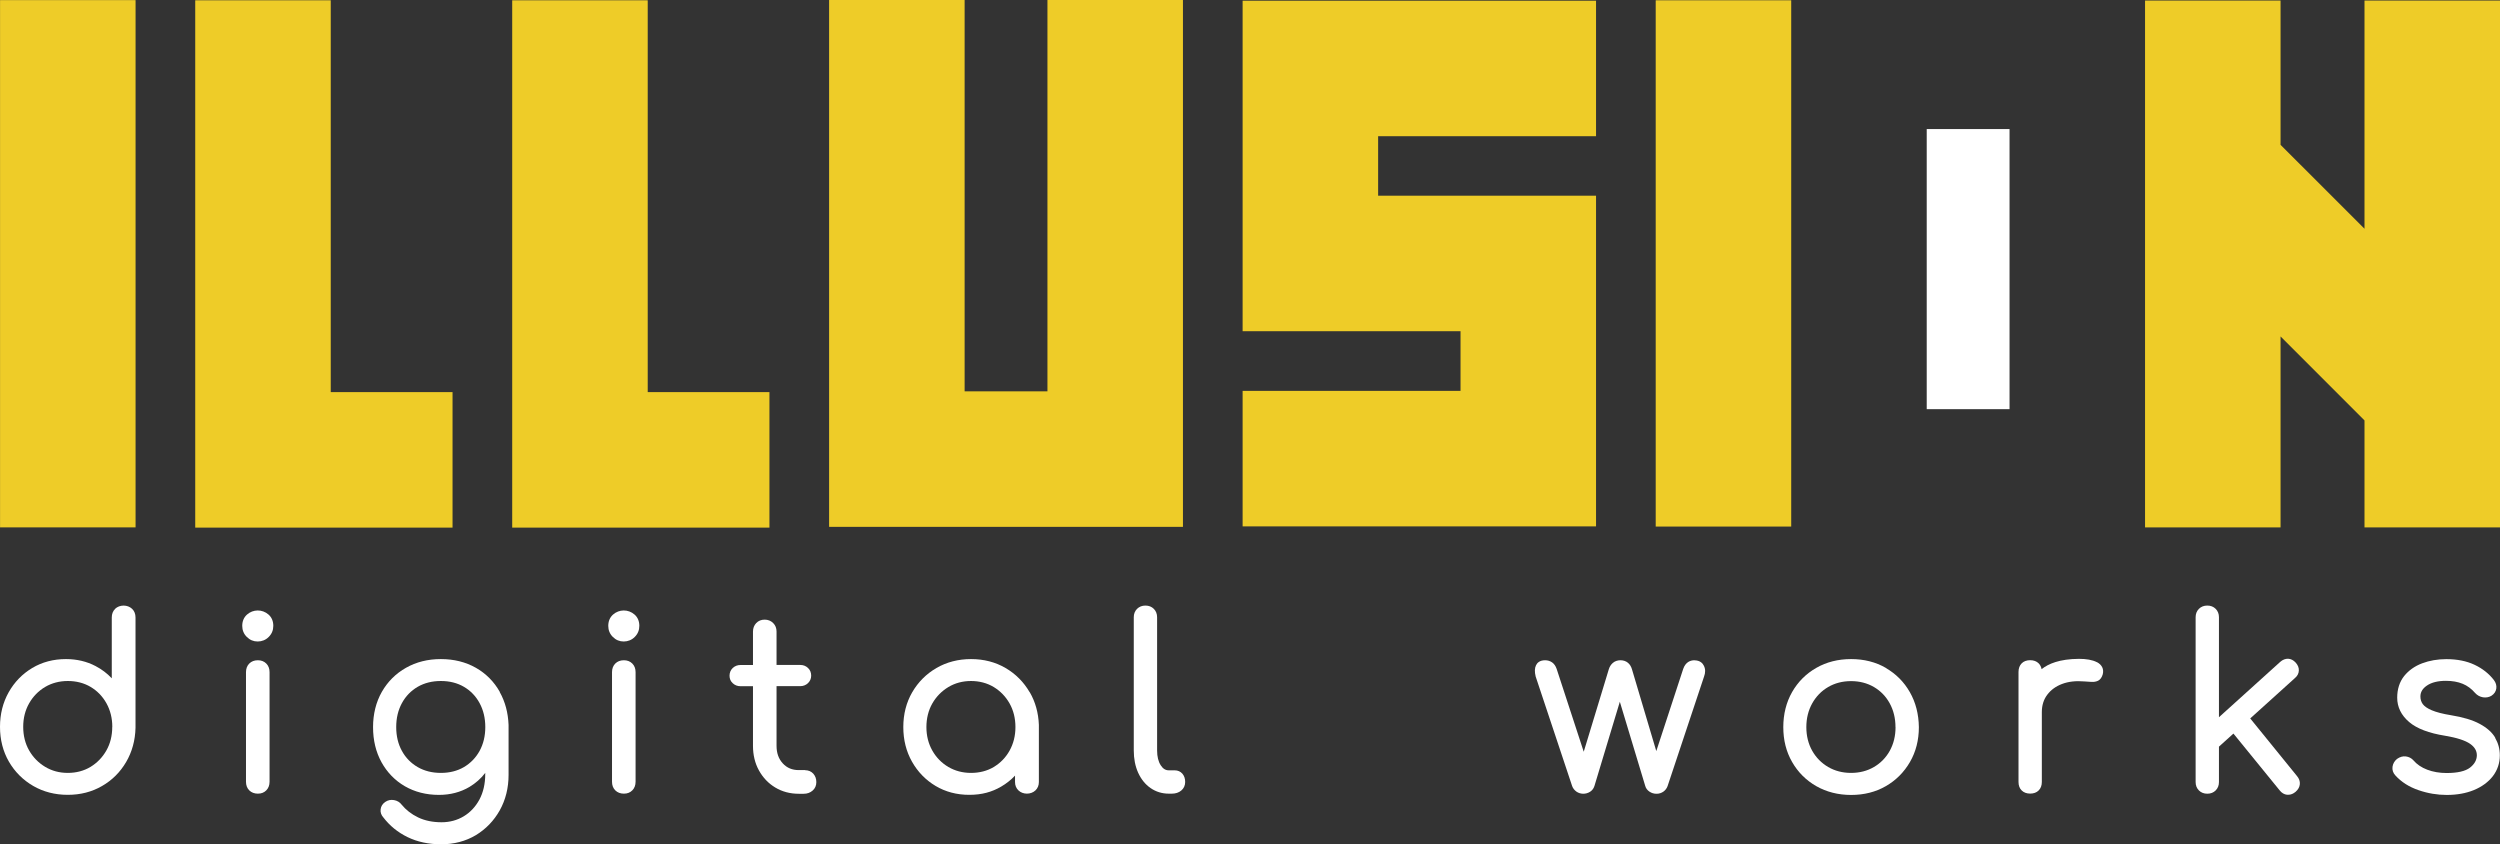 <?xml version="1.0" encoding="UTF-8"?> <svg xmlns="http://www.w3.org/2000/svg" id="Layer_1" data-name="Layer 1" viewBox="0 0 426.54 144.05"><rect x="0" y="0" width="426.54" height="144.05" fill="#333333" stroke="none"/><defs><style> .cls-1 { fill: #eecc28; } .cls-2 { fill: #fff; } </style></defs><rect class="cls-1" x=".01" y=".02" width="23.12" height="89.96"></rect><rect class="cls-1" x="282.49" y=".05" width="23.12" height="89.79"></rect><polygon class="cls-1" points="56.43 66.9 56.43 .05 33.31 .05 33.31 66.9 33.31 89.84 33.31 90.02 77.21 90.02 77.21 66.9 56.43 66.9"></polygon><polygon class="cls-1" points="110.51 66.9 110.51 .05 87.39 .05 87.39 66.9 87.39 89.84 87.39 90.02 131.28 90.02 131.28 66.9 110.51 66.9"></polygon><polygon class="cls-1" points="403.42 .09 403.42 39.03 389.1 24.71 389.1 .09 365.98 .09 365.98 89.98 389.1 89.98 389.1 57.4 403.42 71.73 403.42 89.98 426.54 89.98 426.54 .09 403.42 .09"></polygon><polygon class="cls-1" points="272.31 23.24 272.31 .12 235.13 .12 218.61 .12 212.01 .12 212.01 33.39 212.01 43.97 212.01 56.51 249.19 56.51 249.19 66.69 212.01 66.69 212.01 89.81 249.19 89.81 256.13 89.81 272.31 89.81 272.31 33.39 255.91 33.39 249.19 33.39 235.13 33.39 235.13 23.24 272.31 23.24"></polygon><polygon class="cls-1" points="178.71 0 178.71 66.77 164.58 66.77 164.58 0 141.46 0 141.46 66.77 141.46 89.72 141.46 89.89 178.71 89.89 185.36 89.89 201.83 89.89 201.83 0 178.71 0"></polygon><rect class="cls-2" x="328.73" y="22.02" width="14.13" height="47.79"></rect><g><path class="cls-2" d="M19.66,103.87c-.39.37-.59.87-.59,1.48v10.38c-.78-.83-1.7-1.53-2.77-2.09-1.5-.79-3.2-1.19-5.05-1.19-2.13,0-4.06.51-5.75,1.52-1.69,1.01-3.04,2.4-4.02,4.14s-1.48,3.72-1.48,5.9.51,4.2,1.52,5.94c1.01,1.74,2.4,3.13,4.14,4.14s3.73,1.52,5.9,1.52,4.11-.5,5.84-1.5c1.73-.99,3.11-2.37,4.12-4.1,1.01-1.72,1.55-3.69,1.6-5.84v-18.82c0-.61-.2-1.11-.59-1.48-.77-.73-2.12-.73-2.89,0h.02ZM19.15,124.01c0,1.5-.33,2.86-1,4.03-.66,1.17-1.57,2.11-2.7,2.8-1.13.68-2.43,1.03-3.88,1.03s-2.72-.35-3.86-1.03c-1.15-.69-2.07-1.63-2.74-2.8s-1.01-2.53-1.01-4.03.34-2.83,1.01-4.01,1.59-2.12,2.74-2.8c1.14-.67,2.44-1.01,3.87-1.01s2.76.34,3.88,1.01c1.13.67,2.04,1.61,2.7,2.79.66,1.19,1,2.54,1,4.02h-.01Z"></path><path class="cls-2" d="M42.15,104.85c-.54.48-.82,1.13-.82,1.93,0,.74.26,1.38.78,1.89.52.52,1.14.78,1.85.78s1.38-.26,1.89-.78c.52-.52.78-1.15.78-1.89,0-.8-.28-1.46-.82-1.93-1.07-.94-2.63-.91-3.66,0Z"></path><path class="cls-2" d="M44,112.65c-.61,0-1.1.19-1.47.56-.37.37-.56.87-.56,1.47v18.7c0,.61.19,1.1.56,1.47.37.37.87.56,1.47.56s1.06-.19,1.43-.56.56-.87.56-1.47v-18.7c0-.61-.19-1.1-.56-1.47-.37-.37-.85-.56-1.43-.56Z"></path><path class="cls-2" d="M85.27,118.04c-.98-1.74-2.36-3.13-4.09-4.11s-3.73-1.48-5.96-1.48-4.2.5-5.94,1.48c-1.74.98-3.13,2.36-4.13,4.11-.99,1.74-1.5,3.77-1.5,6.02s.48,4.23,1.43,5.97c.96,1.74,2.3,3.13,3.99,4.11,1.69.98,3.65,1.48,5.82,1.48,1.94,0,3.69-.46,5.21-1.36,1.05-.63,1.95-1.42,2.69-2.39v.2c0,1.67-.34,3.13-1,4.36-.66,1.22-1.56,2.18-2.68,2.85-1.12.67-2.39,1.01-3.78,1.01-1.51,0-2.86-.28-4-.83s-2.08-1.29-2.8-2.17c-.31-.42-.75-.68-1.29-.78-.55-.1-1.06,0-1.52.32s-.72.74-.78,1.26c-.06.51.11.99.47,1.38,1.08,1.41,2.46,2.54,4.12,3.35,1.66.81,3.59,1.23,5.75,1.23s4.19-.53,5.91-1.56c1.71-1.04,3.08-2.46,4.08-4.24.99-1.78,1.5-3.81,1.5-6.03v-8.53h0c-.08-2.1-.59-3.99-1.51-5.62v-.03ZM79.15,130.88c-1.13.66-2.45.99-3.93.99s-2.81-.33-3.95-.99-2.05-1.58-2.69-2.75c-.65-1.17-.98-2.54-.98-4.08s.33-2.91.98-4.1c.65-1.18,1.55-2.11,2.69-2.77,1.14-.66,2.47-.99,3.95-.99s2.8.33,3.93.99c1.13.66,2.03,1.59,2.67,2.77.65,1.19.98,2.57.98,4.1s-.33,2.9-.98,4.08c-.65,1.17-1.55,2.09-2.67,2.75Z"></path><path class="cls-2" d="M106.45,112.65c-.61,0-1.1.19-1.47.56-.37.37-.56.87-.56,1.47v18.7c0,.61.19,1.1.56,1.47.37.37.87.56,1.47.56s1.06-.19,1.43-.56.56-.87.56-1.47v-18.7c0-.61-.19-1.1-.56-1.47-.37-.37-.85-.56-1.43-.56Z"></path><path class="cls-2" d="M104.6,104.85c-.54.48-.82,1.13-.82,1.93,0,.74.26,1.38.78,1.89.52.52,1.14.78,1.85.78s1.38-.26,1.89-.78c.52-.52.78-1.15.78-1.89,0-.8-.28-1.46-.82-1.93-1.07-.94-2.63-.91-3.66,0Z"></path><path class="cls-2" d="M137.36,131.39h-1.08c-1.12,0-2.01-.37-2.72-1.14-.72-.78-1.07-1.76-1.07-3.01v-10.17h4.03c.52,0,.97-.17,1.33-.51.36-.35.55-.78.55-1.28,0-.53-.18-.98-.55-1.32-.36-.34-.8-.51-1.33-.51h-4.03v-5.7c0-.58-.19-1.07-.58-1.45-.38-.38-.87-.58-1.45-.58s-1.07.2-1.44.59c-.36.38-.55.87-.55,1.45v5.7h-2.12c-.52,0-.97.17-1.33.51-.36.34-.55.79-.55,1.32s.18.94.55,1.28c.36.34.8.51,1.33.51h2.12v10.17c0,1.56.34,2.98,1.02,4.2.68,1.23,1.61,2.21,2.78,2.91,1.17.71,2.52,1.07,4.02,1.07h.84c.59,0,1.1-.18,1.51-.54.43-.37.64-.86.64-1.45s-.18-1.05-.52-1.44c-.36-.39-.83-.59-1.39-.59v-.02Z"></path><path class="cls-2" d="M175.68,118.11c-1.01-1.74-2.39-3.13-4.12-4.14s-3.71-1.52-5.88-1.52-4.16.51-5.9,1.52c-1.74,1.01-3.13,2.4-4.14,4.14s-1.52,3.74-1.52,5.94.5,4.16,1.48,5.9c.98,1.74,2.33,3.13,4.02,4.14s3.62,1.52,5.75,1.52,3.85-.47,5.44-1.4c.89-.52,1.69-1.15,2.37-1.88v1.09c0,.59.2,1.07.59,1.44.76.73,2.12.73,2.89,0,.39-.37.59-.86.59-1.44v-9.74h0c-.08-2.06-.6-3.93-1.55-5.57h-.02ZM169.56,130.86c-1.13.67-2.44,1.01-3.88,1.01s-2.72-.34-3.87-1.01c-1.14-.67-2.07-1.61-2.74-2.8-.67-1.18-1.01-2.53-1.01-4.01s.34-2.86,1.01-4.03,1.6-2.11,2.74-2.8c1.14-.68,2.44-1.03,3.86-1.03s2.75.35,3.88,1.03c1.13.69,2.04,1.63,2.7,2.8.66,1.17,1,2.53,1,4.03s-.34,2.83-1,4.02c-.66,1.18-1.57,2.12-2.7,2.79h0Z"></path><path class="cls-2" d="M200.41,131.43h-1c-.55,0-1-.28-1.37-.86-.41-.63-.62-1.49-.62-2.53v-22.73c0-.58-.19-1.06-.56-1.43s-.85-.56-1.43-.56-1.06.19-1.43.56-.56.85-.56,1.43v22.73c0,1.42.25,2.69.74,3.78.5,1.11,1.21,2,2.12,2.63.92.64,1.97.96,3.12.96h.52c.64,0,1.18-.18,1.6-.53.44-.37.67-.87.67-1.46s-.16-1.04-.47-1.41c-.33-.38-.78-.58-1.32-.58h-.01Z"></path><path class="cls-2" d="M289.11,112.65c-.65,0-1.51.26-1.93,1.48l-4.59,14.02-4.15-13.96c-.13-.46-.36-.84-.69-1.11-.68-.58-1.9-.58-2.58.03-.32.28-.55.64-.68,1.07l-4.28,14.08-4.62-14.13c-.17-.5-.43-.87-.78-1.12-.35-.24-.75-.36-1.19-.36-.94,0-1.36.46-1.55.85-.24.49-.26,1.11-.06,1.93l6.22,18.68c.14.39.39.7.73.95.67.47,1.61.49,2.33.03.36-.23.61-.56.75-1l4.33-14.36,4.33,14.35c.11.41.36.74.73.99.36.24.76.36,1.2.36s.84-.13,1.18-.37c.33-.24.57-.56.71-.95l6.21-18.65c.26-.68.26-1.31-.02-1.87-.2-.42-.65-.93-1.63-.93h.03Z"></path><path class="cls-2" d="M321.75,113.95c-1.73-1-3.72-1.5-5.92-1.5s-4.2.5-5.94,1.5c-1.74.99-3.13,2.38-4.13,4.13-.99,1.74-1.5,3.75-1.5,5.98s.5,4.2,1.5,5.94c.99,1.74,2.38,3.13,4.13,4.13,1.74.99,3.74,1.5,5.94,1.5s4.19-.5,5.92-1.5c1.73-.99,3.11-2.38,4.12-4.12,1.01-1.74,1.52-3.74,1.52-5.95-.03-2.23-.55-4.24-1.54-5.97-.99-1.74-2.38-3.13-4.1-4.12v-.02ZM323.41,124.05c0,1.51-.33,2.86-.98,4.04-.65,1.17-1.55,2.1-2.7,2.77-1.14.67-2.46,1.01-3.91,1.01s-2.76-.34-3.91-1.01c-1.14-.67-2.06-1.6-2.72-2.77s-1-2.53-1-4.03.34-2.87,1-4.05,1.57-2.12,2.72-2.79c1.14-.67,2.46-1.01,3.91-1.01s2.76.34,3.91,1.01c1.14.67,2.05,1.61,2.69,2.79.65,1.19.98,2.55.98,4.06v-.02Z"></path><path class="cls-2" d="M357.76,112.98c-.75-.39-1.79-.57-3.05-.57-3.34.02-5.24.85-6.38,1.76-.07-.39-.24-.72-.5-.99-.36-.36-.85-.54-1.45-.54s-1.1.18-1.45.54-.54.85-.54,1.45v18.78c0,.61.18,1.1.54,1.45.36.36.85.54,1.45.54s1.1-.18,1.45-.54c.36-.36.54-.85.54-1.45v-11.93c0-1.14.31-2.13.92-2.94.62-.83,1.47-1.45,2.54-1.85,1.08-.41,2.35-.55,3.77-.43.45.03.85.05,1.21.08.45.03.84-.04,1.18-.21.37-.2.63-.57.78-1.11.21-.88-.15-1.6-1-2.05h-.01Z"></path><path class="cls-2" d="M383.92,122.58l7.63-6.89c.42-.35.65-.78.67-1.29.02-.49-.17-.94-.55-1.36-.38-.41-.81-.63-1.29-.65-.44-.01-.92.16-1.34.54l-10.45,9.44v-17.06c0-.58-.19-1.06-.56-1.43s-.85-.56-1.43-.56-1.06.19-1.43.56c-.37.37-.56.85-.56,1.43v28.12c0,.58.19,1.06.56,1.43s.85.56,1.43.56,1.06-.19,1.43-.56.56-.85.56-1.43v-6.04l2.47-2.23,7.88,9.68c.35.45.78.71,1.28.76.06,0,.12,0,.19,0,.44,0,.86-.17,1.25-.5h0c.44-.38.69-.82.73-1.31.04-.48-.12-.94-.46-1.35l-8.01-9.87h0Z"></path><path class="cls-2" d="M425.73,125.87c-.53-.91-1.43-1.71-2.66-2.37-1.2-.65-2.84-1.14-4.88-1.47-1.42-.23-2.53-.52-3.3-.85-.73-.31-1.24-.66-1.52-1.04-.27-.37-.41-.8-.41-1.31,0-.74.36-1.35,1.11-1.86.79-.54,1.88-.81,3.24-.81,1.08,0,2.04.17,2.85.5.8.33,1.52.85,2.14,1.58.37.4.81.64,1.33.73.52.08,1,0,1.43-.25.49-.31.78-.74.85-1.25.07-.5-.07-.98-.41-1.44-.84-1.09-1.95-1.97-3.31-2.61-1.35-.64-2.97-.96-4.81-.96-1.49,0-2.87.24-4.12.71-1.27.48-2.31,1.22-3.08,2.18-.78.99-1.18,2.23-1.18,3.69,0,1.6.69,3,2.04,4.15,1.31,1.12,3.37,1.9,6.13,2.34,1.99.33,3.43.8,4.27,1.38.77.54,1.15,1.18,1.15,1.97-.02.81-.41,1.5-1.17,2.09-.79.61-2.13.92-3.98.92-1.21,0-2.33-.19-3.32-.57-.97-.37-1.76-.9-2.35-1.59-.34-.38-.77-.6-1.28-.67-.52-.07-1.02.07-1.53.43-.44.37-.69.82-.76,1.34-.07.54.09,1.04.48,1.46,1.01,1.12,2.34,1.97,3.95,2.52,1.58.55,3.21.82,4.82.82,1.73,0,3.29-.28,4.63-.83,1.36-.56,2.45-1.36,3.23-2.36.79-1.03,1.2-2.23,1.2-3.58,0-1.06-.27-2.06-.8-2.97l.02-.02Z"></path></g></svg> 